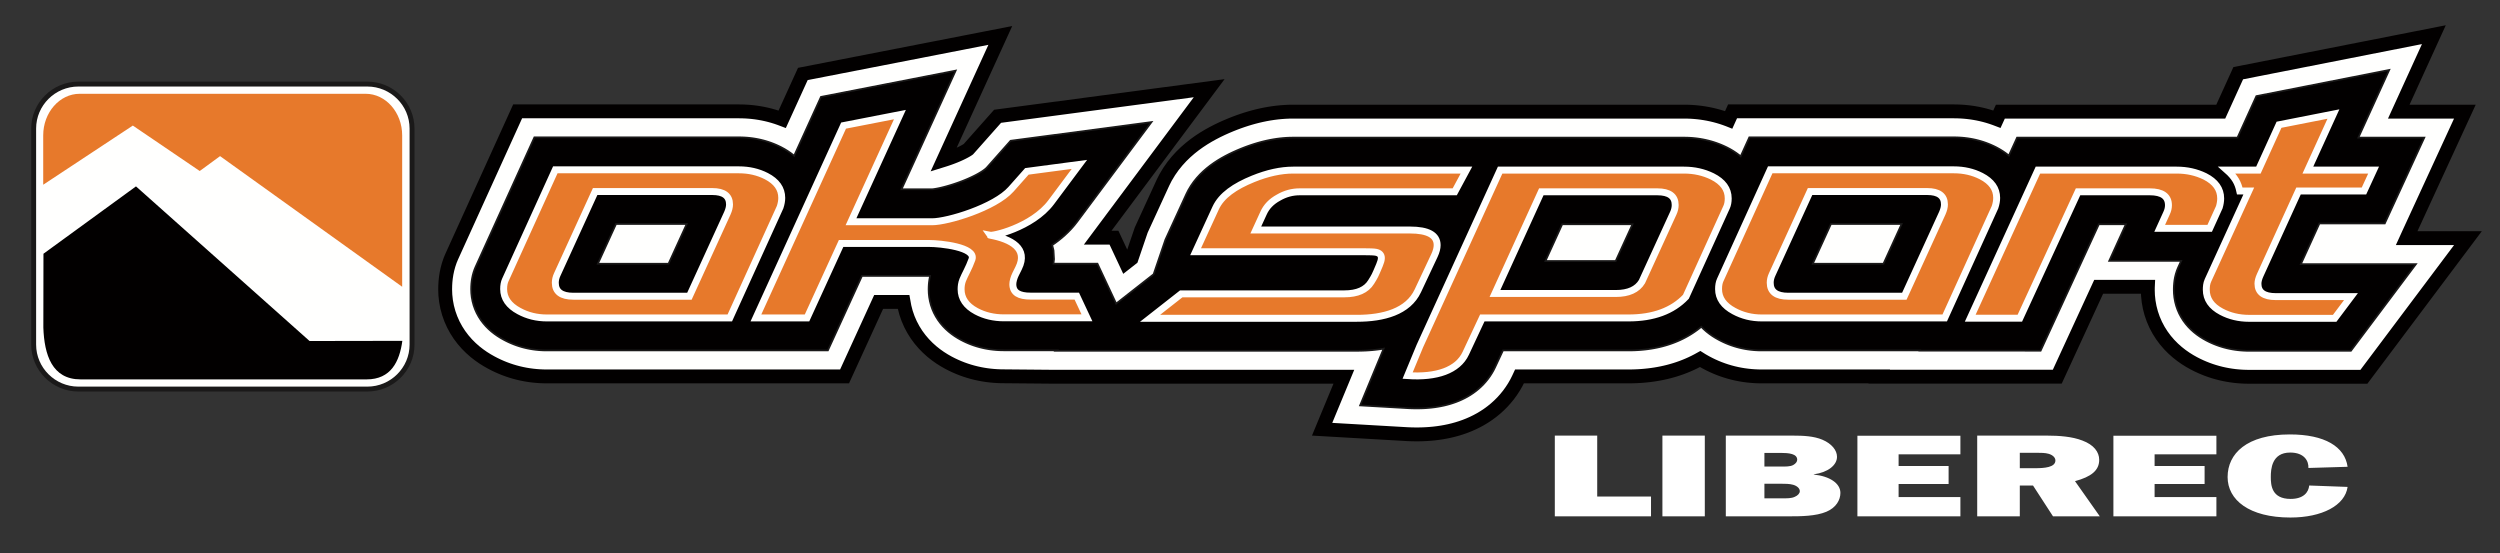 <?xml version="1.0" encoding="UTF-8"?>
<svg width="1442px" height="319px" viewBox="0 0 1442 319" version="1.1" xmlns="http://www.w3.org/2000/svg" xmlns:xlink="http://www.w3.org/1999/xlink">
    <rect x="0" y="0" width="1442" height="319" fill="#333333" stroke="none"/>
    <title>OkSportLiberec</title>
    <g id="OkSportLiberec" stroke="none" stroke-width="1" fill="none" fill-rule="evenodd">
        <g id="Group" transform="translate(18, 20)">
            <path d="M27.197,27.076 L193.888,27.076 C208.846,27.076 221.085,39.252 221.085,54.133 L221.085,178.779 C221.085,193.66 208.846,205.836 193.888,205.836 L27.197,205.836 C12.239,205.836 0,193.66 0,178.779 L0,54.133 C0,39.252 12.239,27.076 27.197,27.076" id="Fill-1" fill="#1A1919"></path>
            <path d="M27.197,29.911 L193.887,29.911 C207.287,29.911 218.25,40.811 218.25,54.134 L218.25,178.779 C218.25,192.101 207.287,203.001 193.887,203.001 L27.197,203.001 C13.797,203.001 2.834,192.101 2.834,178.779 L2.834,54.134 C2.834,40.811 13.797,29.911 27.197,29.911" id="Fill-2" fill="#FFFFFE"></path>
            <path d="M27.951,34.097 L192.944,34.097 C204.51,34.097 213.973,44.891 213.973,58.083 L213.973,145.408 L108.933,70.052 L97.197,78.635 L58.614,52.426 L6.923,86.552 L6.923,58.083 C6.923,44.89 16.385,34.097 27.951,34.097" id="Fill-3" fill="#E7792B"></path>
            <polygon id="Fill-4" fill="#FFFFFE" points="1192.506 145.438 1220.891 145.438 1220.881 145.689 1220.865 147.54 1220.963 150.459 1221.322 153.869 1221.947 157.314 1222.841 160.74 1224.006 164.105 1225.433 167.379 1227.098 170.504 1228.967 173.452 1231.019 176.212 1233.204 178.746 1235.472 181.042 1237.822 183.138 1240.229 185.034 1242.658 186.734 1245.072 188.242 1247.407 189.551 1249.387 190.558 1251.272 191.443 1253.162 192.259 1255.102 193.026 1257.071 193.731 1259.044 194.368 1261.024 194.939 1263.051 195.459 1265.099 195.911 1267.114 196.294 1269.131 196.614 1271.167 196.878 1273.22 197.081 1275.256 197.223 1277.278 197.307 1279.079 197.332 1345.495 197.332 1405.5 117.368 1370.148 117.368 1371.165 115.136 1403.742 44.393 1365.613 44.393 1385.851 0 1273.011 22.224 1262.935 44.393 1135.814 44.393 1133.821 48.754 1132.654 48.31 1130.72 47.64 1128.762 47.03 1126.793 46.482 1124.826 45.999 1122.851 45.575 1120.87 45.213 1118.87 44.904 1116.867 44.657 1114.893 44.469 1112.906 44.335 1110.91 44.256 1109.157 44.234 981.336 44.234 979.116 49.126 978.883 49.033 976.977 48.335 975.061 47.694 973.107 47.106 971.143 46.577 969.19 46.112 967.221 45.701 965.237 45.347 963.241 45.048 961.246 44.807 959.267 44.623 957.281 44.492 955.285 44.414 953.525 44.393 727.656 44.393 725.574 44.422 723.26 44.524 720.952 44.689 718.653 44.921 716.369 45.21 714.093 45.562 711.831 45.969 709.598 46.431 707.367 46.944 705.127 47.519 702.918 48.139 700.737 48.803 698.551 49.518 696.366 50.285 694.191 51.096 692.019 51.959 689.427 53.044 686.798 54.223 684.172 55.482 681.552 56.835 678.934 58.29 676.309 59.872 673.677 61.597 671.072 63.468 668.485 65.505 665.916 67.745 663.395 70.192 660.953 72.859 658.604 75.763 656.383 78.925 654.337 82.322 652.808 85.352 640.259 112.687 634.656 129.135 631.383 131.7 624.537 117.08 615.154 117.08 679.452 30.873 557.413 47.07 540.55 66.073 540.443 66.15 540.036 66.421 539.486 66.761 538.806 67.155 538.024 67.582 537.139 68.038 536.169 68.511 535.135 68.99 534.037 69.473 532.896 69.951 531.723 70.418 530.526 70.874 529.317 71.311 528.107 71.728 526.903 72.123 526.149 72.358 558.973 0.441 445.085 22.661 433.174 48.798 431.891 48.31 429.962 47.641 428.001 47.031 426.022 46.479 424.061 45.999 422.097 45.577 420.11 45.213 418.108 44.904 416.102 44.656 414.13 44.469 412.144 44.335 410.148 44.256 408.391 44.234 280.572 44.234 242.531 128.05 241.675 130.099 240.774 132.743 240.074 135.319 239.551 137.81 239.186 140.172 238.945 142.444 238.814 144.624 238.766 147.014 238.88 150.166 239.257 153.621 239.905 157.081 240.834 160.551 242.039 163.93 243.487 167.182 245.176 170.288 247.069 173.225 249.122 175.933 251.29 178.426 253.559 180.696 255.875 182.752 258.249 184.615 260.634 186.29 263.027 187.791 265.269 189.059 267.149 190.04 269.025 190.947 270.949 191.803 272.913 192.604 274.887 193.331 276.858 193.991 278.87 194.593 280.922 195.137 282.973 195.608 285.019 196.014 287.084 196.356 289.153 196.634 291.211 196.844 293.251 196.995 295.317 197.085 297.14 197.112 469.145 197.112 488.801 154.156 503.202 154.156 503.716 156.976 504.604 160.392 505.767 163.744 507.176 166.991 508.821 170.088 510.672 173.032 512.713 175.786 514.864 178.303 517.115 180.602 519.457 182.713 521.855 184.618 524.271 186.33 526.7 187.863 529.073 189.208 531.105 190.248 533.03 191.157 534.976 191.997 536.959 192.78 538.958 193.492 540.95 194.131 542.956 194.704 544.994 195.219 547.044 195.665 549.057 196.041 551.071 196.354 553.103 196.611 555.118 196.803 557.098 196.938 559.087 197.019 560.786 197.043 591.029 197.319 757.132 197.319 744.595 227.58 793.823 230.425 795.998 230.511 798.189 230.554 800.386 230.552 802.583 230.5 804.779 230.399 806.973 230.245 809.204 230.035 811.409 229.765 813.604 229.44 815.813 229.047 818.044 228.585 820.291 228.042 822.525 227.428 824.75 226.732 827.019 225.937 829.279 225.042 831.516 224.06 833.745 222.967 835.972 221.761 838.169 220.436 840.332 219.001 842.468 217.429 844.566 215.725 846.587 213.9 848.528 211.965 850.384 209.905 852.15 207.728 853.807 205.437 855.329 203.079 856.723 200.637 857.791 198.513 858.447 197.112 921.459 197.112 923.257 197.095 925.193 197.041 927.112 196.953 929.065 196.828 931.014 196.659 932.929 196.457 934.843 196.214 936.791 195.926 938.716 195.593 940.627 195.222 942.534 194.803 944.455 194.337 946.37 193.817 948.246 193.262 950.124 192.652 952.032 191.98 953.901 191.259 955.734 190.5 957.555 189.685 959.377 188.812 961.185 187.877 962.644 187.071 963.8 187.796 966.032 189.058 967.9 190.034 969.777 190.943 971.714 191.805 973.679 192.604 975.639 193.328 977.624 193.992 979.639 194.595 981.688 195.138 983.73 195.608 985.778 196.014 987.845 196.356 989.915 196.634 991.972 196.844 994.014 196.995 996.08 197.085 997.905 197.112 1065.978 197.112 1065.915 197.25 1168.633 197.274"></polygon>
            <polygon id="Stroke-5" stroke="#020000" stroke-width="8" points="1192.506 145.438 1220.891 145.438 1220.881 145.689 1220.865 147.54 1220.963 150.459 1221.322 153.869 1221.947 157.314 1222.841 160.74 1224.006 164.105 1225.433 167.379 1227.098 170.504 1228.967 173.452 1231.019 176.212 1233.204 178.746 1235.472 181.042 1237.822 183.138 1240.229 185.034 1242.658 186.734 1245.072 188.242 1247.407 189.551 1249.387 190.558 1251.272 191.443 1253.162 192.259 1255.102 193.026 1257.071 193.731 1259.044 194.368 1261.024 194.939 1263.051 195.459 1265.099 195.911 1267.114 196.294 1269.131 196.614 1271.167 196.878 1273.22 197.081 1275.256 197.223 1277.278 197.307 1279.079 197.332 1345.495 197.332 1405.5 117.368 1370.148 117.368 1371.165 115.136 1403.742 44.393 1365.613 44.393 1385.851 0 1273.011 22.224 1262.935 44.393 1135.814 44.393 1133.821 48.754 1132.654 48.31 1130.72 47.64 1128.762 47.03 1126.793 46.482 1124.826 45.999 1122.851 45.575 1120.87 45.213 1118.87 44.904 1116.867 44.657 1114.893 44.469 1112.906 44.335 1110.91 44.256 1109.157 44.234 981.336 44.234 979.116 49.126 978.883 49.033 976.977 48.335 975.061 47.694 973.107 47.106 971.143 46.577 969.19 46.112 967.221 45.701 965.237 45.347 963.241 45.048 961.246 44.807 959.267 44.623 957.281 44.492 955.285 44.414 953.525 44.393 727.656 44.393 725.574 44.422 723.26 44.524 720.952 44.689 718.653 44.921 716.369 45.21 714.093 45.562 711.831 45.969 709.598 46.431 707.367 46.944 705.127 47.519 702.918 48.139 700.737 48.803 698.551 49.518 696.366 50.285 694.191 51.096 692.019 51.959 689.427 53.044 686.798 54.223 684.172 55.482 681.552 56.835 678.934 58.29 676.309 59.872 673.677 61.597 671.072 63.468 668.485 65.505 665.916 67.745 663.395 70.192 660.953 72.859 658.604 75.763 656.383 78.925 654.337 82.322 652.808 85.352 640.259 112.687 634.656 129.135 631.383 131.7 624.537 117.08 615.154 117.08 679.452 30.873 557.413 47.07 540.55 66.073 540.443 66.15 540.036 66.421 539.486 66.761 538.806 67.155 538.024 67.582 537.139 68.038 536.169 68.511 535.135 68.99 534.037 69.473 532.896 69.951 531.723 70.418 530.526 70.874 529.317 71.311 528.107 71.728 526.903 72.123 526.149 72.358 558.973 0.441 445.085 22.661 433.174 48.798 431.891 48.31 429.962 47.641 428.001 47.031 426.022 46.479 424.061 45.999 422.097 45.577 420.11 45.213 418.108 44.904 416.102 44.656 414.13 44.469 412.144 44.335 410.148 44.256 408.391 44.234 280.572 44.234 242.531 128.05 241.675 130.099 240.774 132.743 240.074 135.319 239.551 137.81 239.186 140.172 238.945 142.444 238.814 144.624 238.766 147.014 238.88 150.166 239.257 153.621 239.905 157.081 240.834 160.551 242.039 163.93 243.487 167.182 245.176 170.288 247.069 173.225 249.122 175.933 251.29 178.426 253.559 180.696 255.875 182.752 258.249 184.615 260.634 186.29 263.027 187.791 265.269 189.059 267.149 190.04 269.025 190.947 270.949 191.803 272.913 192.604 274.887 193.331 276.858 193.991 278.87 194.593 280.922 195.137 282.973 195.608 285.019 196.014 287.084 196.356 289.153 196.634 291.211 196.844 293.251 196.995 295.317 197.085 297.14 197.112 469.145 197.112 488.801 154.156 503.202 154.156 503.716 156.976 504.604 160.392 505.767 163.744 507.176 166.991 508.821 170.088 510.672 173.032 512.713 175.786 514.864 178.303 517.115 180.602 519.457 182.713 521.855 184.618 524.271 186.33 526.7 187.863 529.073 189.208 531.105 190.248 533.03 191.157 534.976 191.997 536.959 192.78 538.958 193.492 540.95 194.131 542.956 194.704 544.994 195.219 547.044 195.665 549.057 196.041 551.071 196.354 553.103 196.611 555.118 196.803 557.098 196.938 559.087 197.019 560.786 197.043 591.029 197.319 757.132 197.319 744.595 227.58 793.823 230.425 795.998 230.511 798.189 230.554 800.386 230.552 802.583 230.5 804.779 230.399 806.973 230.245 809.204 230.035 811.409 229.765 813.604 229.44 815.813 229.047 818.044 228.585 820.291 228.042 822.525 227.428 824.75 226.732 827.019 225.937 829.279 225.042 831.516 224.06 833.745 222.967 835.972 221.761 838.169 220.436 840.332 219.001 842.468 217.429 844.566 215.725 846.587 213.9 848.528 211.965 850.384 209.905 852.15 207.728 853.807 205.437 855.329 203.079 856.723 200.637 857.791 198.513 858.447 197.112 921.459 197.112 923.257 197.095 925.193 197.041 927.112 196.953 929.065 196.828 931.014 196.659 932.929 196.457 934.843 196.214 936.791 195.926 938.716 195.593 940.627 195.222 942.534 194.803 944.455 194.337 946.37 193.817 948.246 193.262 950.124 192.652 952.032 191.98 953.901 191.259 955.734 190.5 957.555 189.685 959.377 188.812 961.185 187.877 962.644 187.071 963.8 187.796 966.032 189.058 967.9 190.034 969.777 190.943 971.714 191.805 973.679 192.604 975.639 193.328 977.624 193.992 979.639 194.595 981.688 195.138 983.73 195.608 985.778 196.014 987.845 196.356 989.915 196.634 991.972 196.844 994.014 196.995 996.08 197.085 997.905 197.112 1065.978 197.112 1065.915 197.25 1168.633 197.274"></polygon>
            <path d="M408.299,59.221 L290.228,59.221 L256.273,134.035 L255.699,135.411 L255.112,137.131 L254.651,138.828 L254.301,140.496 L254.052,142.107 L253.885,143.683 L253.793,145.223 L253.759,146.896 L253.837,149.081 L254.094,151.426 L254.531,153.76 L255.154,156.089 L255.963,158.356 L256.936,160.542 L258.076,162.637 L259.358,164.627 L260.761,166.478 L262.258,168.199 L263.842,169.785 L265.483,171.241 L267.187,172.578 L268.928,173.8 L270.705,174.915 L272.428,175.89 L273.88,176.648 L275.334,177.351 L276.821,178.012 L278.335,178.629 L279.859,179.191 L281.386,179.702 L282.941,180.167 L284.523,180.587 L286.11,180.952 L287.698,181.267 L289.304,181.532 L290.915,181.748 L292.525,181.913 L294.131,182.032 L295.754,182.103 L297.249,182.125 L388.885,182.125 L415.019,182.125 L459.521,182.125 L479.177,139.169 L518.008,139.169 L518.374,139.172 L518.467,139.174 L518.364,139.607 L518.064,141.203 L517.854,142.733 L517.719,144.176 L517.647,145.538 L517.621,147.011 L517.698,149.142 L517.941,151.44 L518.361,153.743 L518.959,156.042 L519.741,158.297 L520.689,160.484 L521.8,162.574 L523.054,164.568 L524.445,166.446 L525.927,168.18 L527.496,169.782 L529.145,171.268 L530.857,172.628 L532.608,173.87 L534.398,174.998 L536.187,176.013 L537.721,176.798 L539.202,177.497 L540.7,178.144 L542.224,178.746 L543.762,179.293 L545.3,179.786 L546.853,180.23 L548.426,180.628 L550.013,180.974 L551.584,181.267 L553.162,181.512 L554.754,181.713 L556.339,181.865 L557.912,181.972 L559.496,182.036 L560.958,182.056 L591.448,182.056 L591.097,182.332 L764.702,182.332 L766.368,182.316 L768.108,182.275 L769.857,182.202 L771.616,182.099 L773.375,181.96 L775.135,181.787 L776.89,181.577 L778.666,181.329 L780.077,181.094 L766.512,213.834 L794.553,215.455 L796.441,215.53 L798.327,215.567 L800.202,215.565 L802.062,215.521 L803.911,215.436 L805.747,215.308 L807.588,215.134 L809.398,214.912 L811.193,214.646 L812.981,214.328 L814.764,213.959 L816.543,213.529 L818.299,213.046 L820.037,212.503 L821.781,211.892 L823.503,211.21 L825.2,210.464 L826.875,209.643 L828.532,208.746 L830.154,207.768 L831.742,206.715 L833.297,205.571 L834.814,204.339 L836.269,203.024 L837.662,201.636 L838.99,200.162 L840.249,198.61 L841.43,196.977 L842.515,195.295 L843.512,193.549 L844.307,191.968 L848.915,182.125 L921.389,182.125 L922.981,182.109 L924.642,182.064 L926.286,181.988 L927.939,181.882 L929.582,181.74 L931.197,181.569 L932.802,181.365 L934.417,181.126 L936.013,180.851 L937.592,180.544 L939.159,180.2 L940.724,179.82 L942.278,179.399 L943.804,178.947 L945.321,178.454 L946.844,177.918 L948.337,177.341 L949.804,176.734 L951.253,176.086 L952.695,175.394 L954.121,174.657 L955.513,173.889 L956.875,173.084 L958.236,172.229 L959.571,171.33 L960.858,170.409 L962.123,169.448 L963.31,168.488 L964.602,169.784 L966.25,171.243 L967.949,172.578 L969.694,173.802 L971.473,174.918 L973.191,175.889 L974.637,176.645 L976.092,177.349 L977.585,178.014 L979.099,178.629 L980.615,179.189 L982.151,179.703 L983.707,180.169 L985.287,180.587 L986.869,180.951 L988.46,181.267 L990.065,181.532 L991.677,181.748 L993.286,181.913 L994.893,182.032 L996.516,182.103 L998.014,182.125 L1089.334,182.125 L1089.268,182.269 L1159.036,182.285 L1192.617,109.369 L1208.184,109.369 L1198.6,130.451 L1240.102,130.451 L1238.35,134.286 L1237.647,135.999 L1236.999,138.023 L1236.527,139.952 L1236.216,141.729 L1236.021,143.333 L1235.914,144.784 L1235.866,146.043 L1235.854,147.356 L1235.924,149.42 L1236.168,151.746 L1236.591,154.078 L1237.194,156.387 L1237.978,158.651 L1238.938,160.853 L1240.059,162.959 L1241.325,164.955 L1242.723,166.834 L1244.224,168.576 L1245.801,170.172 L1247.456,171.648 L1249.171,173 L1250.928,174.23 L1252.708,175.341 L1254.474,176.331 L1255.973,177.093 L1257.426,177.776 L1258.889,178.407 L1260.383,178.998 L1261.901,179.541 L1263.428,180.035 L1264.963,180.478 L1266.53,180.879 L1268.114,181.229 L1269.688,181.528 L1271.27,181.779 L1272.865,181.986 L1274.477,182.145 L1276.088,182.257 L1277.694,182.324 L1279.185,182.345 L1338.004,182.345 L1375.516,132.355 L1309.149,132.355 L1319.84,108.894 L1357.539,108.894 L1380.34,59.38 L1342.309,59.38 L1360.104,20.346 L1283.467,35.44 L1272.585,59.38 L1237.638,59.38 L1218.053,59.38 L1145.442,59.38 L1140.707,69.739 L1140.535,69.59 L1138.807,68.263 L1137.041,67.058 L1135.248,65.963 L1133.426,64.968 L1131.902,64.218 L1130.467,63.568 L1129.01,62.959 L1127.534,62.397 L1126.038,61.879 L1124.523,61.407 L1122.996,60.982 L1121.467,60.606 L1119.927,60.276 L1118.377,59.992 L1116.812,59.751 L1115.24,59.557 L1113.676,59.408 L1112.103,59.302 L1110.52,59.239 L1109.064,59.221 L990.992,59.221 L986.017,70.185 L985.32,69.597 L983.553,68.279 L981.754,67.086 L979.903,65.989 L978.011,64.992 L976.442,64.253 L974.991,63.62 L973.514,63.027 L972.023,62.481 L970.522,61.979 L968.996,61.52 L967.458,61.106 L965.922,60.74 L964.372,60.416 L962.81,60.138 L961.235,59.901 L959.654,59.711 L958.079,59.564 L956.496,59.46 L954.902,59.398 L953.433,59.38 L859.204,59.38 L835.232,59.38 L727.762,59.38 L726.01,59.404 L724.125,59.488 L722.238,59.623 L720.347,59.813 L718.457,60.053 L716.566,60.345 L714.677,60.685 L712.796,61.074 L710.91,61.508 L709.014,61.994 L707.128,62.523 L705.25,63.096 L703.362,63.713 L701.469,64.377 L699.576,65.084 L697.678,65.837 L695.387,66.796 L693.104,67.82 L690.852,68.9 L688.634,70.046 L686.445,71.262 L684.288,72.562 L682.16,73.957 L680.083,75.448 L678.051,77.048 L676.067,78.778 L674.15,80.639 L672.316,82.641 L670.576,84.793 L668.949,87.109 L667.465,89.574 L666.313,91.856 L654.198,118.244 L647.407,138.182 L625.803,155.12 L615.006,132.067 L589.656,132.067 L589.962,129.485 L589.676,124.466 L588.914,121.356 L590.629,120.162 L592.54,118.731 L594.442,117.196 L596.317,115.556 L598.158,113.806 L599.957,111.936 L601.707,109.935 L603.225,108.007 L646.185,50.407 L564.918,61.193 L551.318,76.519 L550.967,76.889 L550.683,77.158 L550.248,77.528 L549.664,77.981 L548.952,78.491 L548.125,79.039 L547.193,79.616 L546.159,80.216 L545.045,80.824 L543.856,81.436 L542.605,82.047 L541.3,82.651 L539.95,83.245 L538.566,83.825 L537.16,84.385 L535.738,84.925 L534.311,85.442 L532.885,85.934 L531.471,86.397 L530.08,86.832 L528.721,87.233 L527.397,87.602 L526.123,87.936 L524.924,88.23 L523.798,88.485 L522.748,88.704 L521.804,88.88 L520.989,89.014 L520.33,89.105 L519.859,89.156 L519.613,89.173 L519.379,89.18 L501.997,89.18 L533.238,20.732 L455.525,35.893 L440.057,69.836 L439.769,69.587 L438.046,68.263 L436.276,67.056 L434.478,65.959 L432.662,64.969 L431.148,64.222 L429.708,63.569 L428.25,62.959 L426.771,62.397 L425.279,61.88 L423.761,61.407 L422.229,60.981 L420.702,60.606 L419.169,60.277 L417.616,59.992 L416.05,59.751 L414.476,59.557 L412.915,59.408 L411.341,59.302 L409.758,59.239 L408.299,59.221 Z M367.614,132.135 L326.844,132.135 L337.32,109.211 L378.089,109.211 L367.614,132.135 Z M923.617,109.369 L913.922,130.548 L913.819,130.55 L873.42,130.55 L883.075,109.369 L923.617,109.369 Z M1068.379,132.135 L1027.609,132.135 L1038.084,109.211 L1078.854,109.211 L1068.379,132.135 Z" id="Fill-6" fill="#020000"></path>
            <path d="M408.299,59.221 L290.228,59.221 L256.273,134.035 L255.699,135.411 L255.112,137.131 L254.651,138.828 L254.301,140.496 L254.052,142.107 L253.885,143.683 L253.793,145.223 L253.759,146.896 L253.837,149.081 L254.094,151.426 L254.531,153.76 L255.154,156.089 L255.963,158.356 L256.936,160.542 L258.076,162.637 L259.358,164.627 L260.761,166.478 L262.258,168.199 L263.842,169.785 L265.483,171.241 L267.187,172.578 L268.928,173.8 L270.705,174.915 L272.428,175.89 L273.88,176.648 L275.334,177.351 L276.821,178.012 L278.335,178.629 L279.859,179.191 L281.386,179.702 L282.941,180.167 L284.523,180.587 L286.11,180.952 L287.698,181.267 L289.304,181.532 L290.915,181.748 L292.525,181.913 L294.131,182.032 L295.754,182.103 L297.249,182.125 L388.885,182.125 L415.019,182.125 L459.521,182.125 L479.177,139.169 L518.008,139.169 L518.374,139.172 L518.467,139.174 L518.364,139.607 L518.064,141.203 L517.854,142.733 L517.719,144.176 L517.647,145.538 L517.621,147.011 L517.698,149.142 L517.941,151.44 L518.361,153.743 L518.959,156.042 L519.741,158.297 L520.689,160.484 L521.8,162.574 L523.054,164.568 L524.445,166.446 L525.927,168.18 L527.496,169.782 L529.145,171.268 L530.857,172.628 L532.608,173.87 L534.398,174.998 L536.187,176.013 L537.721,176.798 L539.202,177.497 L540.7,178.144 L542.224,178.746 L543.762,179.293 L545.3,179.786 L546.853,180.23 L548.426,180.628 L550.013,180.974 L551.584,181.267 L553.162,181.512 L554.754,181.713 L556.339,181.865 L557.912,181.972 L559.496,182.036 L560.958,182.056 L591.448,182.056 L591.097,182.332 L764.702,182.332 L766.368,182.316 L768.108,182.275 L769.857,182.202 L771.616,182.099 L773.375,181.96 L775.135,181.787 L776.89,181.577 L778.666,181.329 L780.077,181.094 L766.512,213.834 L794.553,215.455 L796.441,215.53 L798.327,215.567 L800.202,215.565 L802.062,215.521 L803.911,215.436 L805.747,215.308 L807.588,215.134 L809.398,214.912 L811.193,214.646 L812.981,214.328 L814.764,213.959 L816.543,213.529 L818.299,213.046 L820.037,212.503 L821.781,211.892 L823.503,211.21 L825.2,210.464 L826.875,209.643 L828.532,208.746 L830.154,207.768 L831.742,206.715 L833.297,205.571 L834.814,204.339 L836.269,203.024 L837.662,201.636 L838.99,200.162 L840.249,198.61 L841.43,196.977 L842.515,195.295 L843.512,193.549 L844.307,191.968 L848.915,182.125 L921.389,182.125 L922.981,182.109 L924.642,182.064 L926.286,181.988 L927.939,181.882 L929.582,181.74 L931.197,181.569 L932.802,181.365 L934.417,181.126 L936.013,180.851 L937.592,180.544 L939.159,180.2 L940.724,179.82 L942.278,179.399 L943.804,178.947 L945.321,178.454 L946.844,177.918 L948.337,177.341 L949.804,176.734 L951.253,176.086 L952.695,175.394 L954.121,174.657 L955.513,173.889 L956.875,173.084 L958.236,172.229 L959.571,171.33 L960.858,170.409 L962.123,169.448 L963.31,168.488 L964.602,169.784 L966.25,171.243 L967.949,172.578 L969.694,173.802 L971.473,174.918 L973.191,175.889 L974.637,176.645 L976.092,177.349 L977.585,178.014 L979.099,178.629 L980.615,179.189 L982.151,179.703 L983.707,180.169 L985.287,180.587 L986.869,180.951 L988.46,181.267 L990.065,181.532 L991.677,181.748 L993.286,181.913 L994.893,182.032 L996.516,182.103 L998.014,182.125 L1089.334,182.125 L1089.268,182.269 L1159.036,182.285 L1192.617,109.369 L1208.184,109.369 L1198.6,130.451 L1240.102,130.451 L1238.35,134.286 L1237.647,135.999 L1236.999,138.023 L1236.527,139.952 L1236.216,141.729 L1236.021,143.333 L1235.914,144.784 L1235.866,146.043 L1235.854,147.356 L1235.924,149.42 L1236.168,151.746 L1236.591,154.078 L1237.194,156.387 L1237.978,158.651 L1238.938,160.853 L1240.059,162.959 L1241.325,164.955 L1242.723,166.834 L1244.224,168.576 L1245.801,170.172 L1247.456,171.648 L1249.171,173 L1250.928,174.23 L1252.708,175.341 L1254.474,176.331 L1255.973,177.093 L1257.426,177.776 L1258.889,178.407 L1260.383,178.998 L1261.901,179.541 L1263.428,180.035 L1264.963,180.478 L1266.53,180.879 L1268.114,181.229 L1269.688,181.528 L1271.27,181.779 L1272.865,181.986 L1274.477,182.145 L1276.088,182.257 L1277.694,182.324 L1279.185,182.345 L1338.004,182.345 L1375.516,132.355 L1309.149,132.355 L1319.84,108.894 L1357.539,108.894 L1380.34,59.38 L1342.309,59.38 L1360.104,20.346 L1283.467,35.44 L1272.585,59.38 L1237.638,59.38 L1218.053,59.38 L1145.442,59.38 L1140.707,69.739 L1140.535,69.59 L1138.807,68.263 L1137.041,67.058 L1135.248,65.963 L1133.426,64.968 L1131.902,64.218 L1130.467,63.568 L1129.01,62.959 L1127.534,62.397 L1126.038,61.879 L1124.523,61.407 L1122.996,60.982 L1121.467,60.606 L1119.927,60.276 L1118.377,59.992 L1116.812,59.751 L1115.24,59.557 L1113.676,59.408 L1112.103,59.302 L1110.52,59.239 L1109.064,59.221 L990.992,59.221 L986.017,70.185 L985.32,69.597 L983.553,68.279 L981.754,67.086 L979.903,65.989 L978.011,64.992 L976.442,64.253 L974.991,63.62 L973.514,63.027 L972.023,62.481 L970.522,61.979 L968.996,61.52 L967.458,61.106 L965.922,60.74 L964.372,60.416 L962.81,60.138 L961.235,59.901 L959.654,59.711 L958.079,59.564 L956.496,59.46 L954.902,59.398 L953.433,59.38 L859.204,59.38 L835.232,59.38 L727.762,59.38 L726.01,59.404 L724.125,59.488 L722.238,59.623 L720.347,59.813 L718.457,60.053 L716.566,60.345 L714.677,60.685 L712.796,61.074 L710.91,61.508 L709.014,61.994 L707.128,62.523 L705.25,63.096 L703.362,63.713 L701.469,64.377 L699.576,65.084 L697.678,65.837 L695.387,66.796 L693.104,67.82 L690.852,68.9 L688.634,70.046 L686.445,71.262 L684.288,72.562 L682.16,73.957 L680.083,75.448 L678.051,77.048 L676.067,78.778 L674.15,80.639 L672.316,82.641 L670.576,84.793 L668.949,87.109 L667.465,89.574 L666.313,91.856 L654.198,118.244 L647.407,138.182 L625.803,155.12 L615.006,132.067 L589.656,132.067 L589.962,129.485 L589.676,124.466 L588.914,121.356 L590.629,120.162 L592.54,118.731 L594.442,117.196 L596.317,115.556 L598.158,113.806 L599.957,111.936 L601.707,109.935 L603.225,108.007 L646.185,50.407 L564.918,61.193 L551.318,76.519 L550.967,76.889 L550.683,77.158 L550.248,77.528 L549.664,77.981 L548.952,78.491 L548.125,79.039 L547.193,79.616 L546.159,80.216 L545.045,80.824 L543.856,81.436 L542.605,82.047 L541.3,82.651 L539.95,83.245 L538.566,83.825 L537.16,84.385 L535.738,84.925 L534.311,85.442 L532.885,85.934 L531.471,86.397 L530.08,86.832 L528.721,87.233 L527.397,87.602 L526.123,87.936 L524.924,88.23 L523.798,88.485 L522.748,88.704 L521.804,88.88 L520.989,89.014 L520.33,89.105 L519.859,89.156 L519.613,89.173 L519.379,89.18 L501.997,89.18 L533.238,20.732 L455.525,35.893 L440.057,69.836 L439.769,69.587 L438.046,68.263 L436.276,67.056 L434.478,65.959 L432.662,64.969 L431.148,64.222 L429.708,63.569 L428.25,62.959 L426.771,62.397 L425.279,61.88 L423.761,61.407 L422.229,60.981 L420.702,60.606 L419.169,60.277 L417.616,59.992 L416.05,59.751 L414.476,59.557 L412.915,59.408 L411.341,59.302 L409.758,59.239 L408.299,59.221 Z M367.614,132.135 L326.844,132.135 L337.32,109.211 L378.089,109.211 L367.614,132.135 Z M923.617,109.369 L913.922,130.548 L913.819,130.55 L873.42,130.55 L883.075,109.369 L923.617,109.369 Z M1068.379,132.135 L1027.609,132.135 L1038.084,109.211 L1078.854,109.211 L1068.379,132.135 Z" id="Stroke-7" stroke="#1A1919" stroke-width="1"></path>
            <path d="M408.182,77.955 L302.298,77.955 L273.45,141.517 C272.816,142.891 272.499,144.634 272.499,146.748 C272.499,152.031 275.458,156.258 281.375,159.428 C286.237,162.07 291.573,163.391 297.385,163.391 L402.951,163.391 L431.958,99.513 C432.593,97.61 432.91,95.814 432.91,94.123 C432.91,88.84 429.95,84.665 424.033,81.601 C419.277,79.17 413.994,77.955 408.182,77.955 Z M379.651,150.869 L312.76,150.869 C305.786,150.869 302.298,148.28 302.298,143.102 C302.298,141.517 302.669,139.932 303.409,138.347 L325.282,90.477 L392.807,90.477 C399.464,90.477 402.793,92.96 402.793,97.927 C402.793,99.406 402.37,101.097 401.525,102.999 L379.651,150.869 Z M603.093,150.801 L576.464,150.801 C569.808,150.801 566.204,148.864 566.204,143.898 C566.204,142.418 566.82,140.143 567.746,138.279 L569.546,134.657 C575.144,123.391 565.434,117.916 552.927,115.614 C553.531,116.566 577.318,111.406 588.355,96.609 L604.603,74.824 L574.3,78.846 L565.131,89.178 C555.795,99.698 528.624,107.913 519.637,107.913 L472.854,107.913 L501.068,46.095 L468.574,52.435 L418.01,163.391 L447.492,163.391 L467.147,120.435 L518.087,120.435 C524.216,120.435 545.16,122.517 542.634,129.613 C540.852,134.619 538.498,138.447 537.312,141.449 C536.577,143.31 536.361,145.147 536.361,146.838 C536.361,152.122 539.241,156.398 545.079,159.518 C549.913,162.103 555.277,163.323 561.089,163.323 L608.958,163.323 L603.093,150.801 Z M795.26,112.668 L706.336,112.668 L710.774,102.999 C712.465,99.195 715.371,96.183 719.492,93.964 C723.296,91.745 727.365,90.636 731.697,90.636 L821.096,90.636 L827.84,78.114 L727.893,78.114 C720.814,78.114 713.093,79.793 704.751,83.186 C694.391,87.4 686.551,92.675 683.194,99.988 L671.623,125.19 L767.996,125.19 C772.011,125.19 774.548,125.297 775.604,125.507 C777.717,125.929 778.774,127.04 778.774,128.836 C778.774,129.893 778.381,131.257 777.665,132.958 C774.979,139.331 775.005,139.207 772.861,142.674 C770.04,147.237 764.881,149.49 757.486,149.49 L663.346,149.49 L645.353,163.597 L764.619,163.597 C780.047,163.597 794.161,159.759 799.807,147.746 L809.367,127.409 C810.453,125.099 810.951,123.077 810.951,121.386 C810.951,115.574 805.721,112.668 795.26,112.668 Z M953.318,78.114 C959.236,78.114 964.678,79.329 969.644,81.759 C975.774,84.824 978.838,89.051 978.838,94.44 C978.838,96.448 978.521,98.138 977.887,99.513 L954.428,151.186 C946.714,159.323 935.671,163.391 921.299,163.391 L837,163.391 L827.451,183.79 C822.851,193.617 810.654,197.797 793.909,196.653 L800.992,179.559 L847.277,78.114 L953.318,78.114 Z M871.026,90.636 L844.291,149.284 L914.008,149.284 C921.299,149.284 926.319,147.012 929.067,142.468 L947.136,102.999 C947.876,101.415 948.246,99.829 948.246,98.244 C948.246,93.172 944.812,90.636 937.943,90.636 L871.026,90.636 Z M1108.947,77.955 L1003.063,77.955 L974.215,141.517 C973.581,142.891 973.264,144.634 973.264,146.748 C973.264,152.031 976.223,156.258 982.14,159.428 C987.002,162.07 992.338,163.391 998.15,163.391 L1103.716,163.391 L1132.723,99.513 C1133.358,97.61 1133.675,95.814 1133.675,94.123 C1133.675,88.84 1130.715,84.665 1124.798,81.601 C1120.043,79.17 1114.759,77.955 1108.947,77.955 Z M1080.415,150.869 L1013.525,150.869 C1006.551,150.869 1003.063,148.28 1003.063,143.102 C1003.063,141.517 1003.434,139.932 1004.173,138.347 L1026.047,90.477 L1093.572,90.477 C1100.229,90.477 1103.558,92.96 1103.558,97.927 C1103.558,99.406 1103.135,101.097 1102.29,102.999 L1080.415,150.869 Z M1237.523,78.114 L1157.477,78.114 L1118.426,163.542 L1147.041,163.548 L1180.619,90.636 L1221.99,90.636 C1229.175,90.636 1232.768,93.225 1232.768,98.403 C1232.768,99.882 1232.399,101.415 1231.659,102.999 L1227.696,111.718 L1256.545,111.718 L1262.092,99.513 C1262.621,97.716 1262.885,96.025 1262.885,94.44 C1262.885,89.051 1259.873,84.824 1253.85,81.759 C1248.884,79.329 1243.441,78.114 1237.523,78.114 Z M1307.79,90.16 L1345.541,90.16 L1351.088,78.114 L1313.18,78.114 L1327.921,45.778 L1296.536,51.959 L1284.648,78.114 L1266.529,78.114 C1271.076,82.129 1272.889,85.501 1273.899,90.16 L1279.1,90.16 L1255.543,141.737 C1254.71,143.56 1254.591,145.435 1254.591,147.126 C1254.591,152.515 1257.506,156.733 1263.309,159.807 C1268.068,162.328 1273.401,163.611 1279.318,163.611 L1328.64,163.611 L1338.036,151.089 L1294.694,151.089 C1287.827,151.089 1284.391,148.605 1284.391,143.639 C1284.391,142.265 1284.795,140.619 1285.659,138.725 L1307.79,90.16 Z" id="Fill-8" fill="#E7792B"></path>
            <path d="M408.182,77.955 L302.298,77.955 L273.45,141.517 C272.816,142.891 272.499,144.634 272.499,146.748 C272.499,152.031 275.458,156.258 281.375,159.428 C286.237,162.07 291.573,163.391 297.385,163.391 L402.951,163.391 L431.958,99.513 C432.593,97.61 432.91,95.814 432.91,94.123 C432.91,88.84 429.95,84.665 424.033,81.601 C419.277,79.17 413.994,77.955 408.182,77.955 Z M379.651,150.869 L312.76,150.869 C305.786,150.869 302.298,148.28 302.298,143.102 C302.298,141.517 302.669,139.932 303.409,138.347 L325.282,90.477 L392.807,90.477 C399.464,90.477 402.793,92.96 402.793,97.927 C402.793,99.406 402.37,101.097 401.525,102.999 L379.651,150.869 Z M603.093,150.801 L576.464,150.801 C569.808,150.801 566.204,148.864 566.204,143.898 C566.204,142.418 566.82,140.143 567.746,138.279 L569.546,134.657 C575.144,123.391 565.434,117.916 552.927,115.614 C553.531,116.566 577.318,111.406 588.355,96.609 L604.603,74.824 L574.3,78.846 L565.131,89.178 C555.795,99.698 528.624,107.913 519.637,107.913 L472.854,107.913 L501.068,46.095 L468.574,52.435 L418.01,163.391 L447.492,163.391 L467.147,120.435 L518.087,120.435 C524.216,120.435 545.16,122.517 542.634,129.613 C540.852,134.619 538.498,138.447 537.312,141.449 C536.577,143.31 536.361,145.147 536.361,146.838 C536.361,152.122 539.241,156.398 545.079,159.518 C549.913,162.103 555.277,163.323 561.089,163.323 L608.958,163.323 L603.093,150.801 Z M795.26,112.668 L706.336,112.668 L710.774,102.999 C712.465,99.195 715.371,96.183 719.492,93.964 C723.296,91.745 727.365,90.636 731.697,90.636 L821.096,90.636 L827.84,78.114 L727.893,78.114 C720.814,78.114 713.093,79.793 704.751,83.186 C694.391,87.4 686.551,92.675 683.194,99.988 L671.623,125.19 L767.996,125.19 C772.011,125.19 774.548,125.297 775.604,125.507 C777.717,125.929 778.774,127.04 778.774,128.836 C778.774,129.893 778.381,131.257 777.665,132.958 C774.979,139.331 775.005,139.207 772.861,142.674 C770.04,147.237 764.881,149.49 757.486,149.49 L663.346,149.49 L645.353,163.597 L764.619,163.597 C780.047,163.597 794.161,159.759 799.807,147.746 L809.367,127.409 C810.453,125.099 810.951,123.077 810.951,121.386 C810.951,115.574 805.721,112.668 795.26,112.668 Z M953.318,78.114 C959.236,78.114 964.678,79.329 969.644,81.759 C975.774,84.824 978.838,89.051 978.838,94.44 C978.838,96.448 978.521,98.138 977.887,99.513 L954.428,151.186 C946.714,159.323 935.671,163.391 921.299,163.391 L837,163.391 L827.451,183.79 C822.851,193.617 810.654,197.797 793.909,196.653 L800.992,179.559 L847.277,78.114 L953.318,78.114 Z M871.026,90.636 L844.291,149.284 L914.008,149.284 C921.299,149.284 926.319,147.012 929.067,142.468 L947.136,102.999 C947.876,101.415 948.246,99.829 948.246,98.244 C948.246,93.172 944.812,90.636 937.943,90.636 L871.026,90.636 Z M1108.947,77.955 L1003.063,77.955 L974.215,141.517 C973.581,142.891 973.264,144.634 973.264,146.748 C973.264,152.031 976.223,156.258 982.14,159.428 C987.002,162.07 992.338,163.391 998.15,163.391 L1103.716,163.391 L1132.723,99.513 C1133.358,97.61 1133.675,95.814 1133.675,94.123 C1133.675,88.84 1130.715,84.665 1124.798,81.601 C1120.043,79.17 1114.759,77.955 1108.947,77.955 Z M1080.415,150.869 L1013.525,150.869 C1006.551,150.869 1003.063,148.28 1003.063,143.102 C1003.063,141.517 1003.434,139.932 1004.173,138.347 L1026.047,90.477 L1093.572,90.477 C1100.229,90.477 1103.558,92.96 1103.558,97.927 C1103.558,99.406 1103.135,101.097 1102.29,102.999 L1080.415,150.869 Z M1237.523,78.114 L1157.477,78.114 L1118.426,163.542 L1147.041,163.548 L1180.619,90.636 L1221.99,90.636 C1229.175,90.636 1232.768,93.225 1232.768,98.403 C1232.768,99.882 1232.399,101.415 1231.659,102.999 L1227.696,111.718 L1256.545,111.718 L1262.092,99.513 C1262.621,97.716 1262.885,96.025 1262.885,94.44 C1262.885,89.051 1259.873,84.824 1253.85,81.759 C1248.884,79.329 1243.441,78.114 1237.523,78.114 Z M1307.79,90.16 L1345.541,90.16 L1351.088,78.114 L1313.18,78.114 L1327.921,45.778 L1296.536,51.959 L1284.648,78.114 L1266.529,78.114 C1271.076,82.129 1272.889,85.501 1273.899,90.16 L1279.1,90.16 L1255.543,141.737 C1254.71,143.56 1254.591,145.435 1254.591,147.126 C1254.591,152.515 1257.506,156.733 1263.309,159.807 C1268.068,162.328 1273.401,163.611 1279.318,163.611 L1328.64,163.611 L1338.036,151.089 L1294.694,151.089 C1287.827,151.089 1284.391,148.605 1284.391,143.639 C1284.391,142.265 1284.795,140.619 1285.659,138.725 L1307.79,90.16 Z" id="Stroke-9" stroke="#FFFFFE" stroke-width="4"></path>
            <path d="M214.073,176.6 C212.442,188.578 207.473,198.83 193.465,198.83 L28.472,198.83 C12.024,198.83 7.542,184.657 7.003,168.924 L7.068,126.357 L60.435,87.506 L160.553,176.696 L214.073,176.6 Z" id="Fill-10" fill="#020000"></path>
            <path d="M934.303,266.417 L903.271,266.417 L903.271,231.258 L878.815,231.258 L878.815,277.82 L934.303,277.82 L934.303,266.417 Z M965.334,231.258 L940.878,231.258 L940.878,277.82 L965.334,277.82 L965.334,231.258 Z M977.446,277.82 L1013.669,277.82 C1020.821,277.82 1029.358,277.752 1035.472,275.173 C1041.124,272.798 1043.546,268.318 1043.546,264.313 C1043.546,258.747 1037.317,254.675 1028.204,253.725 L1028.204,253.589 C1036.279,252.503 1041.585,248.363 1041.585,243.475 C1041.585,239.674 1038.471,235.873 1033.165,233.633 C1028.204,231.53 1022.09,231.258 1016.091,231.258 L977.446,231.258 L977.446,277.82 Z M999.711,267.435 L999.711,259.019 L1009.285,259.019 C1011.477,259.019 1014.246,259.019 1016.322,259.63 C1018.629,260.309 1020.129,261.734 1020.129,263.295 C1020.129,264.585 1018.975,265.806 1017.245,266.553 C1015.284,267.503 1012.631,267.435 1010.208,267.435 L999.711,267.435 Z M999.711,249.109 L999.711,241.236 L1009.17,241.236 C1013.784,241.236 1018.629,241.711 1018.629,245.173 C1018.629,246.258 1017.822,247.412 1016.322,248.227 C1014.591,249.177 1011.823,249.109 1009.516,249.109 L999.711,249.109 Z M1112.761,266.689 L1077.116,266.689 L1077.116,259.155 L1105.956,259.155 L1105.956,248.77 L1077.116,248.77 L1077.116,242.05 L1112.761,242.05 L1112.761,231.326 L1053.352,231.326 L1053.352,277.82 L1112.761,277.82 L1112.761,266.689 Z M1193.166,277.82 L1178.862,257.526 C1188.206,255.014 1192.82,251.349 1192.82,245.24 C1192.82,240.693 1189.705,236.552 1183.13,234.109 C1177.247,231.801 1169.633,231.258 1162.711,231.258 L1122.452,231.258 L1122.452,277.82 L1147.023,277.82 L1147.023,260.037 L1154.637,260.037 L1166.173,277.82 L1193.166,277.82 Z M1147.023,250.059 L1147.023,241.168 L1156.828,241.168 C1159.135,241.168 1161.673,241.168 1163.75,241.779 C1166.173,242.525 1167.556,244.018 1167.556,245.579 C1167.556,249.584 1161.212,250.059 1155.906,250.059 L1147.023,250.059 Z M1260.42,266.689 L1224.775,266.689 L1224.775,259.155 L1253.614,259.155 L1253.614,248.77 L1224.775,248.77 L1224.775,242.05 L1260.42,242.05 L1260.42,231.326 L1201.01,231.326 L1201.01,277.82 L1260.42,277.82 L1260.42,266.689 Z M1313.946,260.037 C1313.6,263.906 1310.716,267.775 1303.218,267.775 C1292.259,267.775 1291.798,259.833 1291.798,255.15 C1291.798,250.738 1292.259,241.032 1302.987,241.032 C1311.178,241.032 1313.715,245.987 1313.485,249.924 L1336.095,249.245 C1334.48,237.638 1322.944,230.579 1302.757,230.579 C1277.839,230.579 1266.88,241.711 1266.88,255.15 C1266.88,268.386 1279.339,278.51 1303.102,278.51 C1321.329,278.51 1334.595,271.576 1336.095,260.851 L1313.946,260.037 Z" id="Fill-45" fill="#FFFFFF"></path>
        </g>
    </g>
</svg>